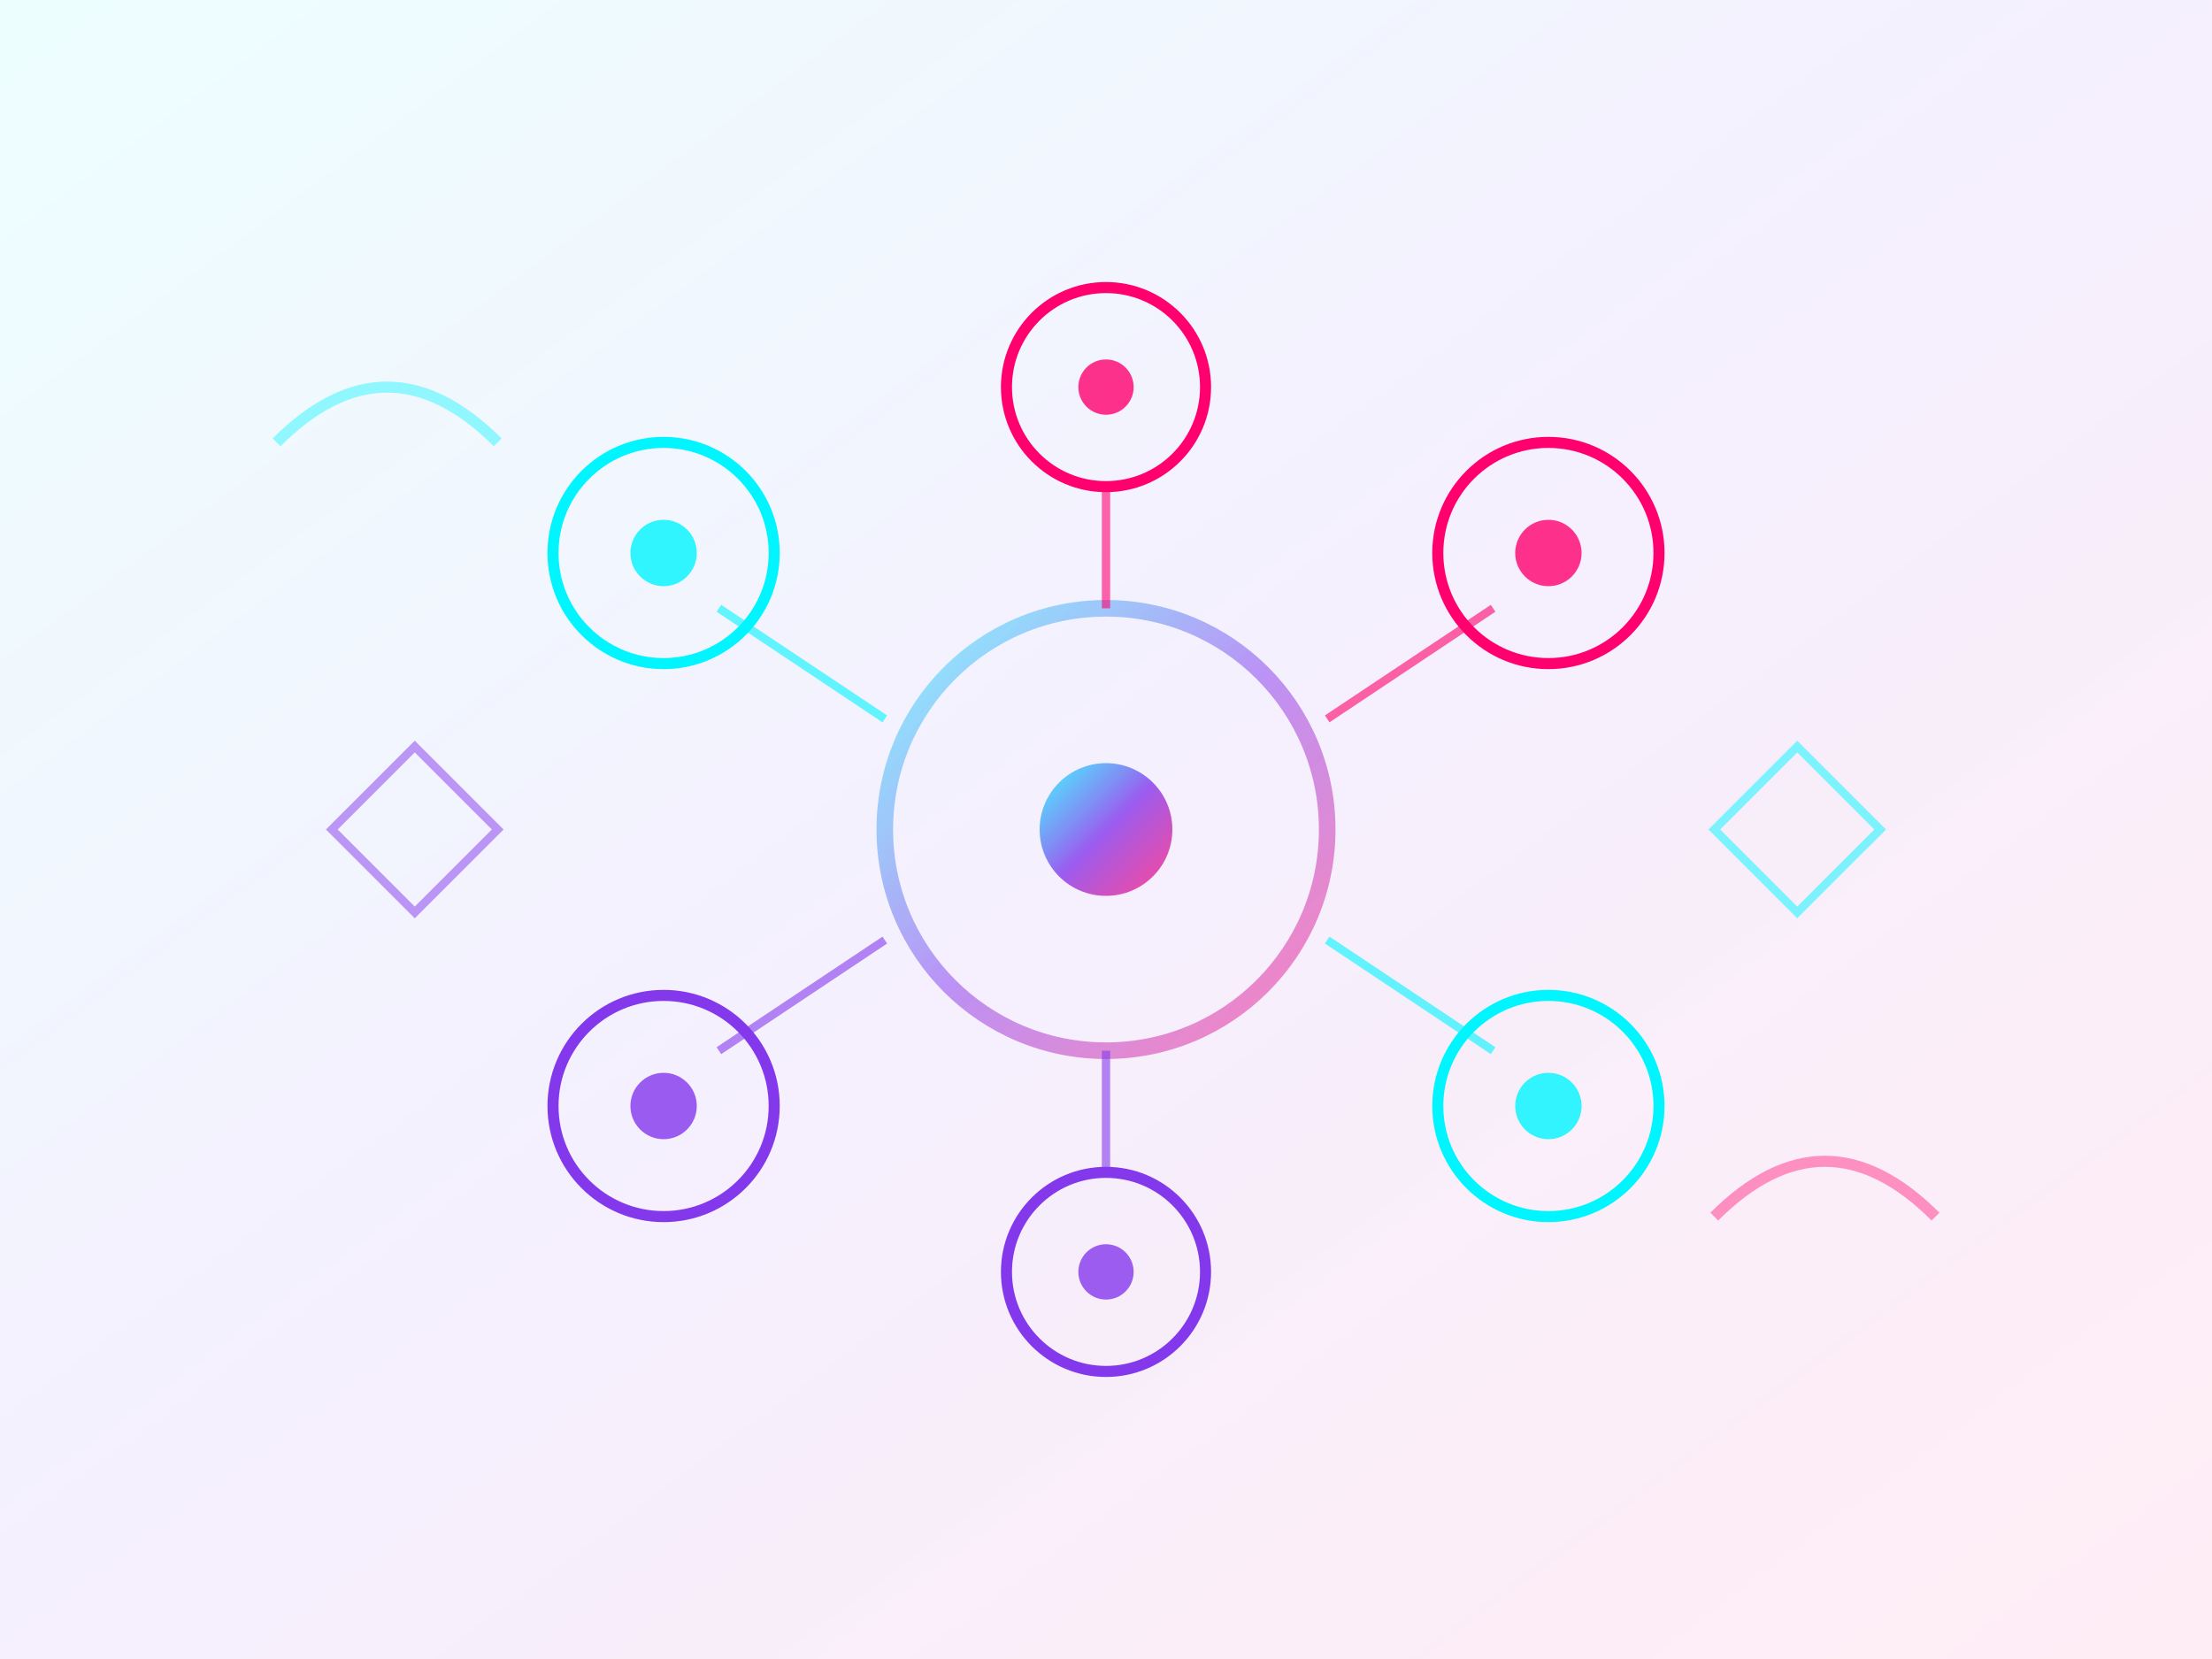 <svg width="400" height="300" viewBox="0 0 400 300" fill="none" xmlns="http://www.w3.org/2000/svg">
  <defs>
    <linearGradient id="aboutGradient" x1="0%" y1="0%" x2="100%" y2="100%">
      <stop offset="0%" style="stop-color:#00f5ff;stop-opacity:0.7" />
      <stop offset="50%" style="stop-color:#8338ec;stop-opacity:0.8" />
      <stop offset="100%" style="stop-color:#ff006e;stop-opacity:0.7" />
    </linearGradient>
    <filter id="aboutGlow">
      <feGaussianBlur stdDeviation="2" result="coloredBlur"/>
      <feMerge> 
        <feMergeNode in="coloredBlur"/>
        <feMergeNode in="SourceGraphic"/>
      </feMerge>
    </filter>
  </defs>
  
  <!-- Background -->
  <rect width="400" height="300" fill="url(#aboutGradient)" opacity="0.1"/>
  
  <!-- Central hub/network concept -->
  <circle cx="200" cy="150" r="40" fill="none" stroke="url(#aboutGradient)" stroke-width="3" filter="url(#aboutGlow)" opacity="0.8"/>
  
  <!-- Connected nodes representing community -->
  <circle cx="120" cy="100" r="20" fill="none" stroke="#00f5ff" stroke-width="2" filter="url(#aboutGlow)"/>
  <circle cx="280" cy="100" r="20" fill="none" stroke="#ff006e" stroke-width="2" filter="url(#aboutGlow)"/>
  <circle cx="120" cy="200" r="20" fill="none" stroke="#8338ec" stroke-width="2" filter="url(#aboutGlow)"/>
  <circle cx="280" cy="200" r="20" fill="none" stroke="#00f5ff" stroke-width="2" filter="url(#aboutGlow)"/>
  <circle cx="200" cy="70" r="18" fill="none" stroke="#ff006e" stroke-width="2" filter="url(#aboutGlow)"/>
  <circle cx="200" cy="230" r="18" fill="none" stroke="#8338ec" stroke-width="2" filter="url(#aboutGlow)"/>
  
  <!-- Connection lines -->
  <line x1="160" y1="130" x2="130" y2="110" stroke="#00f5ff" stroke-width="1.5" opacity="0.6">
    <animate attributeName="opacity" values="0.3;0.8;0.3" dur="3s" repeatCount="indefinite"/>
  </line>
  <line x1="240" y1="130" x2="270" y2="110" stroke="#ff006e" stroke-width="1.5" opacity="0.6">
    <animate attributeName="opacity" values="0.8;0.3;0.8" dur="3s" repeatCount="indefinite"/>
  </line>
  <line x1="160" y1="170" x2="130" y2="190" stroke="#8338ec" stroke-width="1.5" opacity="0.6">
    <animate attributeName="opacity" values="0.5;1;0.5" dur="2.5s" repeatCount="indefinite"/>
  </line>
  <line x1="240" y1="170" x2="270" y2="190" stroke="#00f5ff" stroke-width="1.5" opacity="0.6">
    <animate attributeName="opacity" values="1;0.5;1" dur="2.5s" repeatCount="indefinite"/>
  </line>
  <line x1="200" y1="110" x2="200" y2="88" stroke="#ff006e" stroke-width="1.5" opacity="0.6">
    <animate attributeName="opacity" values="0.4;0.9;0.4" dur="4s" repeatCount="indefinite"/>
  </line>
  <line x1="200" y1="190" x2="200" y2="212" stroke="#8338ec" stroke-width="1.5" opacity="0.6">
    <animate attributeName="opacity" values="0.9;0.4;0.9" dur="4s" repeatCount="indefinite"/>
  </line>
  
  <!-- People icons in nodes -->
  <circle cx="120" cy="100" r="6" fill="#00f5ff" opacity="0.8"/>
  <circle cx="280" cy="100" r="6" fill="#ff006e" opacity="0.8"/>
  <circle cx="120" cy="200" r="6" fill="#8338ec" opacity="0.8"/>
  <circle cx="280" cy="200" r="6" fill="#00f5ff" opacity="0.8"/>
  <circle cx="200" cy="70" r="5" fill="#ff006e" opacity="0.8"/>
  <circle cx="200" cy="230" r="5" fill="#8338ec" opacity="0.8"/>
  
  <!-- Central logo/icon -->
  <circle cx="200" cy="150" r="12" fill="url(#aboutGradient)" filter="url(#aboutGlow)">
    <animate attributeName="r" values="10;15;10" dur="4s" repeatCount="indefinite"/>
  </circle>
  
  <!-- Floating creative elements -->
  <path d="M50 80 Q70 60 90 80" stroke="#00f5ff" stroke-width="2" fill="none" opacity="0.4">
    <animateTransform attributeName="transform" type="translate" values="0,0; 5,5; 0,0" dur="6s" repeatCount="indefinite"/>
  </path>
  <path d="M310 220 Q330 200 350 220" stroke="#ff006e" stroke-width="2" fill="none" opacity="0.4">
    <animateTransform attributeName="transform" type="translate" values="0,0; -5,5; 0,0" dur="5s" repeatCount="indefinite"/>
  </path>
  
  <!-- Abstract shapes representing creativity and collaboration -->
  <polygon points="60,150 75,135 90,150 75,165" fill="none" stroke="#8338ec" stroke-width="1.5" opacity="0.5">
    <animateTransform attributeName="transform" type="rotate" values="0 75 150; 360 75 150" dur="15s" repeatCount="indefinite"/>
  </polygon>
  <polygon points="310,150 325,135 340,150 325,165" fill="none" stroke="#00f5ff" stroke-width="1.5" opacity="0.5">
    <animateTransform attributeName="transform" type="rotate" values="360 325 150; 0 325 150" dur="12s" repeatCount="indefinite"/>
  </polygon>
</svg>
